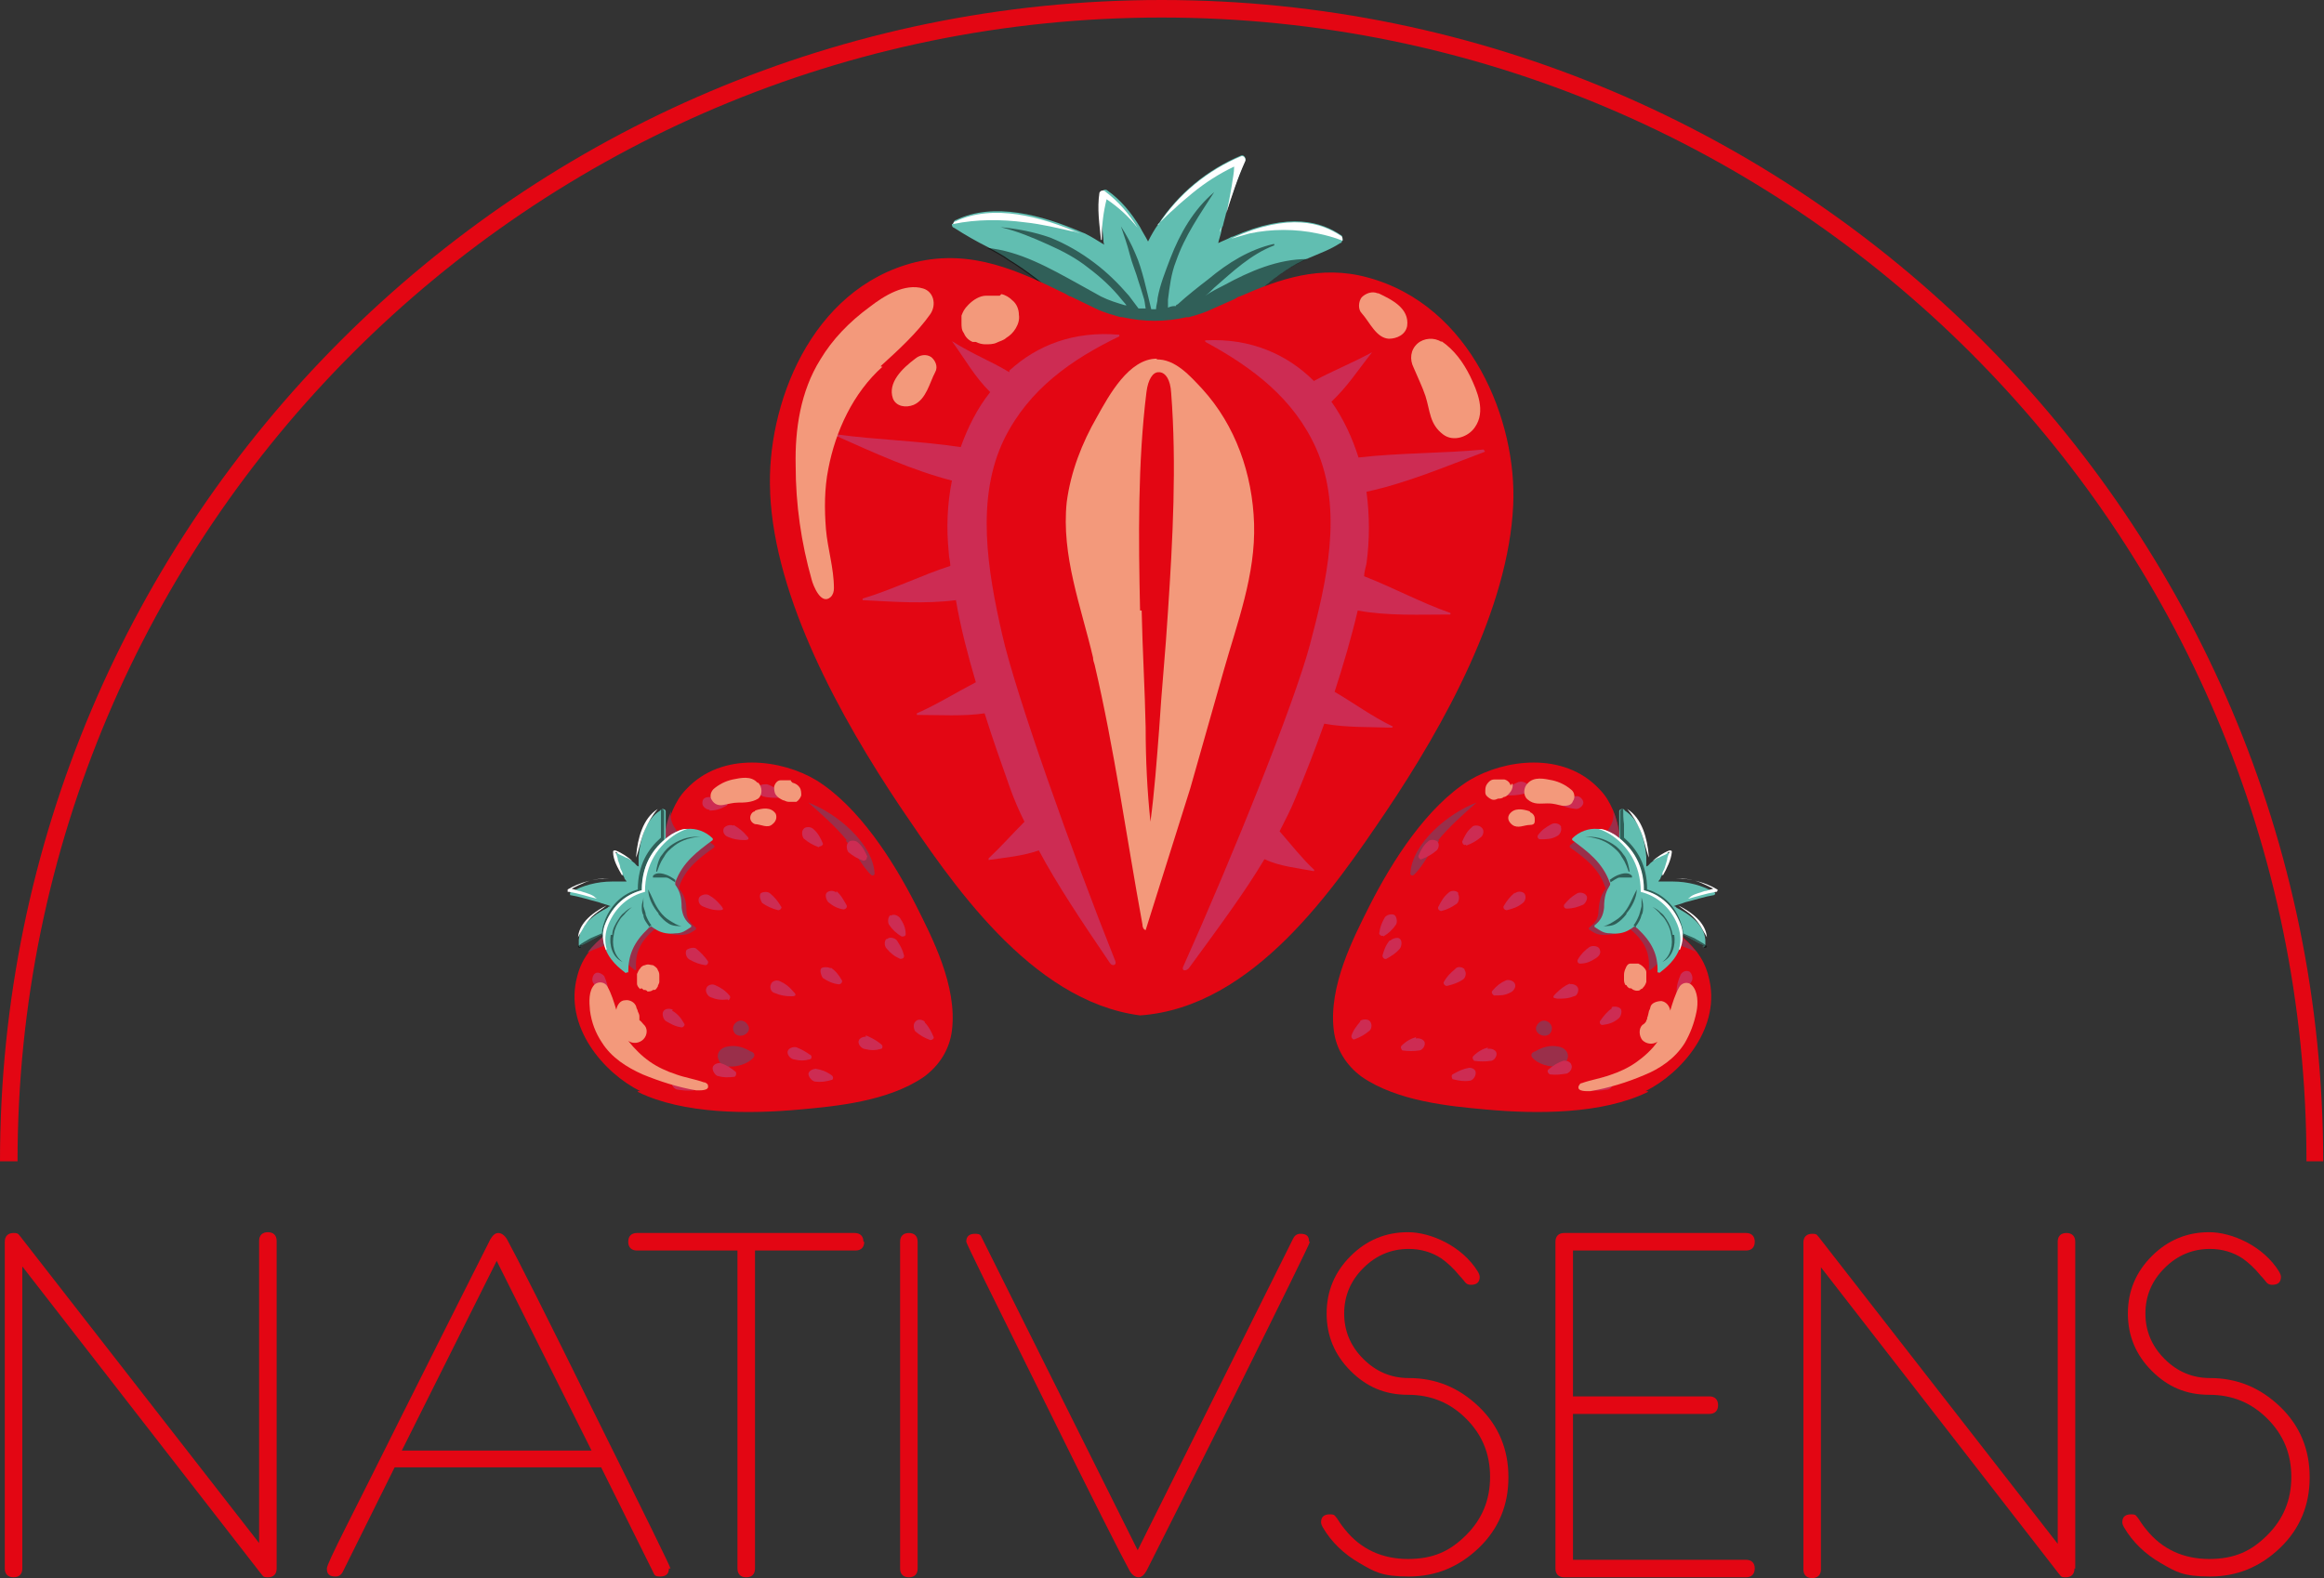 <?xml version="1.0" encoding="UTF-8"?>
<svg xmlns="http://www.w3.org/2000/svg" version="1.1" viewBox="0 0 291.5 198">
  <rect x="0" y="0" width="291.5" height="198" fill="#333333" stroke="none"/>
  <!-- Generator: Adobe Illustrator 29.4.0, SVG Export Plug-In . SVG Version: 2.1.0 Build 152)  -->
  <defs>
    <style>
      .st0 {
        fill: #f3997b;
      }

      .st1 {
        fill: #010101;
        opacity: .5;
      }

      .st1, .st2, .st3, .st4 {
        isolation: isolate;
      }

      .st1, .st3, .st4 {
        mix-blend-mode: soft-light;
      }

      .st3 {
        fill: #9a2f4a;
      }

      .st5 {
        fill: #e30613;
      }

      .st6 {
        fill: #61beb1;
      }

      .st7 {
        fill: #cd2c53;
      }

      .st4 {
        fill: #fff;
      }
    </style>
  </defs>
  <g class="st2">
    <g id="Calque_1">
      <g>
        <path class="st6" d="M119.4,28.1c0,.2,0,.4.3.5,1.4.9,2.8,1.7,4.2,2.4.9.5,1.9,1,2.7,1.6,2.3,1.4,4.4,3.1,6.4,4.8,3.2,2.7,5.8,6.7,10.2,7.3,2.9.4,6.2,0,8.5-1.9,1.3-1,2.3-2.3,3.4-3.5,1.8-2,3.9-3.9,6.2-5.4.9-.6,1.8-1.1,2.8-1.5,1.4-.6,2.8-1.1,4-1.9.2,0,.2-.2.3-.4,0-.2,0-.5-.2-.6-2.4-1.6-6.3-3-13.6.2h-.1c-.5.3-1.1.5-1.7.8.1-.5.3-1,.4-1.5,0-.3.1-.5.2-.7h0c.1-.5.3-1.1.4-1.6h0c.7-2.2,1.4-4.4,2.4-6.6.1-.3-.2-.7-.5-.6-4.3,1.8-7.9,4.8-10.4,8.6-.5.7-.9,1.4-1.3,2.2-.3-.6-.7-1.2-1-1.8h0c-1.1-1.8-2.4-3.4-4.1-4.6-.2-.2-.6-.1-.7.2-.3,2,0,3.9.2,5.9,0,.2,0,.4.1.7-.8-.5-1.6-1-2.4-1.4l-.5-.2c-4.9-2.1-10.9-3.8-15.7-1.5-.2,0-.3.3-.3.5h-.2,0Z"/>
        <path class="st4" d="M154.5,29.9h.1c.7-.2,1.4-.4,2.1-.6,2.8-.6,5.8-.6,8.6,0,1,.2,2.1.5,3.1.9,0-.2,0-.5-.2-.6-2.4-1.6-6.4-3-13.7.3h0Z"/>
        <path class="st4" d="M153.2,28.5c0,.3-.2.5-.2.7,0-.3.1-.5.2-.7Z"/>
        <path class="st4" d="M145.2,28.2s.1-.1.2-.2c.6-.6,1.3-1.3,1.9-1.8.7-.7,1.5-1.3,2.3-2,1.6-1.3,3.3-2.4,5.2-3.3,0,.8-.2,1.6-.3,2.4-.2,1.2-.4,2.3-.7,3.5.7-2.2,1.4-4.4,2.4-6.6.1-.3-.2-.7-.5-.6-4.3,1.8-7.9,4.8-10.4,8.6h0Z"/>
        <path class="st4" d="M138.2,30.1v-.2c0-1.7.2-3.3.6-4.9,1.5,1,2.8,2.2,3.9,3.6-1.1-1.8-2.4-3.3-4.1-4.6-.2-.2-.6-.1-.7.2-.3,2,0,3.9.2,5.9h.1Z"/>
        <path class="st4" d="M119.4,28.1h.2c2.9-.6,6-.6,9-.2,1,.1,2.1.3,3.1.5.9.2,1.8.4,2.7.6.4,0,.7.2,1.1.3-4.9-2.1-10.9-3.8-15.7-1.5-.2,0-.3.3-.3.5v-.2h-.1Z"/>
        <path class="st1" d="M123.8,31.1c.9.5,1.9,1,2.7,1.6,2.3,1.4,4.4,3.1,6.4,4.8,3.2,2.7,5.8,6.7,10.2,7.3,2.9.4,6.2,0,8.5-1.9,1.3-1,2.3-2.3,3.4-3.5,1.8-2,3.9-3.9,6.2-5.4.9-.6,1.8-1.1,2.8-1.5-3.7,0-7.2,1.5-10.5,3.3h0c-.8.4-1.6.8-2.3,1.3.4-.3.7-.6,1.1-1,2.3-2,4.6-4.2,7.5-5.3.1,0,0-.2,0-.2-3.1.7-5.8,2.4-8.2,4.4-1.3,1-2.7,2.1-3.9,3.2,0,0-.2,0-.2.2-.3,0-.6,0-1,.2v-1c.2-1.6.4-3.3,1-4.8,1.1-3.2,3-5.9,4.8-8.7h0c-2.6,2.2-4.3,5.2-5.5,8.3-.6,1.6-1.3,3.3-1.6,5,0,.5-.2.9-.2,1.4h-.6c-.3-1.3-.6-2.5-.9-3.7-.3-1.1-.6-2.2-1.1-3.3-.5-1.2-1.1-2.3-1.8-3.4h0c.4,1.2.8,2.3,1.1,3.5.3,1.2.8,2.3,1.1,3.4.2.6.4,1.2.6,1.9.2.5.2,1,.3,1.5h-.9c-.4-.5-.8-1.1-1.2-1.6-1.3-1.5-2.7-2.9-4.3-4.1-1.7-1.3-3.6-2.4-5.6-3.2-2-.7-4.1-1.1-6.2-1.3h0c2.1.5,4,1.3,6,2.2,1.8.8,3.5,1.7,5,2.9,1.6,1.2,3,2.5,4.2,4,.2.2.4.5.6.7h-.2c-1-.3-2-.6-3-1.1-.9-.5-1.8-1-2.7-1.5h0c-3.8-2.1-7.5-4.2-11.6-4.6h0Z"/>
        <path class="st5" d="M96.6,61.9c.6,13.2,8.8,28.1,16.3,39.3,6.3,9.3,16.3,24.4,30.1,26.2,14.3-1,24.5-16.2,30.8-25.5,7.4-11,15.4-25.5,16-38.5.5-10.5-5.2-25.1-18.3-28.6-5.9-1.6-11,.2-16,2.4-.2,0-.4.2-.6.3h0c-.9.4-1.8.8-2.7,1.2-1,.5-2,.8-3.1,1.1h-.3c-2.6.6-5.3.6-8,0h0c-.5,0-1.1-.3-1.6-.4-.6-.2-1.2-.4-1.8-.7-1-.5-2.1-1-3.1-1.5h0c-.2,0-.4-.2-.6-.3-5.9-2.9-11.8-5.7-18.9-4-13.2,3.3-18.7,18.1-18.2,28.8v.2h0Z"/>
        <path class="st7" d="M126.6,46.7c-2.5-1.5-4.3-2.1-7.2-3.9,0,0-.2,0,0,0,1.8,2.5,2.8,4.4,4.8,6.4-1.6,2-2.8,4.4-3.7,6.9-5.2-.8-10.5-.9-15.6-1.6v.2c4.7,2.1,9.5,4.3,14.5,5.6-.6,3-.7,6-.4,9,0,.6.2,1.1.2,1.7-3.7,1.2-7.3,3-11,4.1v.2c3.9.2,7.8.5,11.7,0,.6,3.5,1.5,6.9,2.5,10.3-2.5,1.3-4.9,2.8-7.4,3.9v.2c2.9,0,5.8.2,8.5-.2,1,3.2,2.1,6.3,3.2,9.4.5,1.4,1.1,2.8,1.8,4.2-1.5,1.5-3,3.2-4.5,4.6v.2c2.1-.3,4.3-.5,6.3-1.2,2.3,4.3,5.3,8.8,8.9,14.1.3.5.9.3.7-.2-5.5-13.8-12.5-33.5-14.2-41-1.8-7.9-3.4-17.1.3-24.6,3.1-6.2,8.4-9.9,14.4-12.8v-.2c-5.7-.5-10.3,1.3-13.8,4.5h0v.2Z"/>
        <path class="st7" d="M186.1,56.4c-5.2.5-10.5.4-15.7,1-.8-2.5-1.9-4.9-3.4-7,2.1-2,3.2-3.8,5.1-6.2,0,0,0-.2,0,0-3,1.6-4.7,2.2-7.3,3.6-3.3-3.3-7.9-5.4-13.6-5.1,0,0-.1,0,0,.2,5.9,3.2,11.1,7.1,13.9,13.4,3.4,7.7,1.3,16.7-.8,24.6-2,7.5-9.8,26.8-15.9,40.4-.2.5.3.6.7.2,3.8-5.2,7-9.5,9.5-13.7,1.9.9,4.1,1.1,6.2,1.5,0,0,.1-.2,0-.2-1.5-1.4-2.9-3.2-4.3-4.8.7-1.4,1.4-2.7,2-4.2,1.3-3.1,2.5-6.2,3.6-9.3,2.7.5,5.7.4,8.5.5,0,0,.2-.2,0-.2-2.5-1.2-4.8-2.9-7.2-4.3,1.1-3.4,2.1-6.8,2.9-10.2,3.8.7,7.8.5,11.6.5,0,0,.1-.2,0-.2-3.7-1.3-7.2-3.2-10.8-4.6,0-.5.2-1.1.3-1.6.4-2.9.4-6,0-9,5.1-1.1,10-3.2,14.8-5,.1,0,0-.2,0-.2h-.1Z"/>
        <path class="st5" d="M206.7,137c-5.7,2.8-13.9,2.8-20.4,2.2-4.4-.4-11-1-15.5-4.1-1.9-1.4-3.2-3.4-3.5-5.8-.7-5.6,2.5-11.7,4.5-15.7,2.9-5.7,7.2-12.4,12.5-15.7,4.3-2.6,11.8-3.7,16.3,1.1.8.8,1.3,1.7,1.7,2.6.7,1.6.9,3.3,1,5h0v1.4c.2,2.5,1.4,4.8,3.4,6.3.4.3.9.7,1.3,1h0c1.7,1.2,3.5,2.4,4.8,4.1.7.9,1.2,1.9,1.5,3.1,1.7,6.3-3.3,12.1-7.9,14.4h.3,0Z"/>
        <path class="st3" d="M180.4,105.4c1.4-1.7,3.1-3.2,4.8-4.7h0c-3.5,1.3-8.1,5.1-8.3,8.9,0,.2.2.3.4.2,1.3-1.2,2-3,3.2-4.3h0Z"/>
        <path class="st3" d="M195.3,133.8c-1,.1-2.4-.3-3.1-1.1-.3-.4,0-.7.4-.8.8-.5,1.8-.8,2.8-.6.9.1,1.6.9,1.1,1.8-.2.5-.7.7-1.2.8h0Z"/>
        <path class="st3" d="M192.8,128.6c.8-1.3,2.5,0,1.6,1.1-.8.7-2.2-.2-1.6-1.1Z"/>
        <path class="st3" d="M212.9,119.5c-1-.5-2.1-.8-3.1-1.3,0,.3-.2.5-.3.7h0c-.8,1.6-2.3,2.6-2.5,2.8h-.2c.2-2.1-.5-3.6-2.3-5.1-.1,0-.2-.2-.3-.3-.2.2-.5.4-.7.5-.7.4-1.5.5-2.3.5s-1.2-.2-1.9-.7v-.2c.8-.6,1.2-1.2,1.2-2.1.1-1.5.4-2.1.9-2.8h0s0-.2-.1-.3c-.8-2.3-2.6-3.6-4.4-4.9v-.2c1-.9,2.1-1.3,3.2-1.2h0c.3,0,.7,0,1,.2.2-.5.5-.8.8-1.3.4-.6.6-1.4.4-2.1.7,1.6.9,3.3,1,5h0v1.4c.2,2.5,1.4,4.8,3.4,6.3.4.3.9.7,1.3,1h0c1.7,1.2,3.5,2.4,4.8,4.1h-.1.2Z"/>
        <path class="st6" d="M213.7,118.6c-1-.4-1.9-1.1-3-1.5-1.2-.4-2.4-.6-3.7-.8h-2.3c-1.3-.3-2.2-1.4-2.7-2.4-.2-.4-.3-.9-.3-1.4,0-.8.3-1.6.5-2.4.2-.5.3-1,.4-1.5.3-1.1.4-2.3.5-3.4v-3.4c0-.2.2-.3.4-.3h0c.1,0,.2,0,.3.2,1.9,1.2,2.5,3.7,2.7,5.8v.4h0v.8c.2,0,.4-.3.5-.4.6-.5,1.3-1,2.1-1.3.2,0,.3,0,.3.2-.1,1-.6,2-1.1,2.9,0,.2-.2.3-.3.5h1.8c1.9,0,3.8.5,5.3,1.4.1,0,0,.3-.1.3-1.2.2-2.4.6-3.6.9-.5.2-1,.3-1.5.5.1,0,.3,0,.4.2h0c2.8,1.4,3.5,2.9,3.6,4q0,.5,0,0v.7h0c0,.2-.2.3-.4.2h.2v-.2Z"/>
        <path class="st1" d="M213.7,118.6c-1-.4-1.9-1.1-3-1.5-1.2-.4-2.4-.6-3.7-.8h-2.2c-1.3-.3-2.2-1.4-2.7-2.4-.2-.4-.3-.9-.3-1.4.2-.7.4-1.2.8-1.6,0-.3-.2-.5-.3-.8.2-.5.3-1,.4-1.5.3-1.1.4-2.3.5-3.4v-3.4c0-.2.2-.3.4-.3,0,.6,0,1.3.1,1.9v1.7c1.6,1.4,2.9,3.4,2.9,6.5,1.8.5,3.3,1.8,4.1,3.8.2.6.4,1.1.4,1.7.5.2.9.4,1.4.6.5.3,1.1.6,1.6,1,0,.2-.2.3-.4.2h0v-.3Z"/>
        <path class="st6" d="M208.1,122h-.2c.1-2.2-.7-3.8-2.5-5.5-.1,0-.2-.2-.4-.3-.2.2-.5.4-.7.5-.7.4-1.5.5-2.3.4-.9,0-1.2-.3-2-.8v-.2c.8-.6,1.1-1.3,1.2-2.2,0-1.5.3-2.2.8-2.9h0s0-.2-.1-.3c-.9-2.5-2.8-3.9-4.7-5.3v-.2c.9-.9,2.1-1.3,3.2-1.2h0c.7,0,1.3.3,2,.7,1.9,1.3,3.7,3.4,3.7,7,2,.5,3.6,1.9,4.5,4,.6,1.3.4,2.5,0,3.5h0c-.7,1.7-2.3,2.7-2.5,2.9h0Z"/>
        <path class="st4" d="M210.6,119.1c.3-1,.2-2.1-.2-3.1-.9-2.2-2.6-3.6-4.6-4.1,0-3.6-1.8-5.9-3.8-7.2-.5-.3-.9-.5-1.5-.7.7,0,1.3.3,2,.7,1.9,1.3,3.7,3.4,3.7,7,2,.5,3.6,1.9,4.5,4,.6,1.3.4,2.5,0,3.5h0Z"/>
        <path class="st1" d="M205.3,116.4c-.1,0-.2-.2-.4-.3.3-.4.5-.8.7-1.3.1-.3.2-.7.3-1.1v-1.1h0c.1.4.2.7.2,1.1s0,.8-.2,1.1c-.1.5-.4,1-.7,1.4v.2h0Z"/>
        <path class="st1" d="M204.7,110.1h-1.5c-.4,0-.8.4-1.2.6h0s0-.2-.1-.3c.4-.3.9-.6,1.3-.7.6-.2,1.2-.2,1.5.2h0v.2Z"/>
        <path class="st1" d="M204,114.6c.7-.8,1.3-2,1.3-3h0c-.5.9-.8,1.9-1.5,2.8-.3.4-.7.8-1.2,1.1-.5.3-.9.6-1.5.7h0c.5,0,1.1,0,1.6-.3s.9-.7,1.3-1.2h0Z"/>
        <path class="st1" d="M209.8,117.3c-.1-.7-.4-1.4-.8-2-.2-.3-.4-.6-.7-.8-.3-.3-.6-.5-1-.7h0c.3.2.6.5.8.7.2.3.5.5.7.8.4.6.7,1.2.8,1.9.3,1.3,0,2.7-1.1,3.5h0c1.3-.6,1.7-2.1,1.5-3.4h-.2Z"/>
        <path class="st1" d="M204.4,109.3c-.2-1.2-.5-1.8-.7-2-.4-.6-.9-1.1-1.4-1.4-1.1-.7-2.2-1-3.5-.9h0c1.1,0,2.4.4,3.3,1.1.5.4,1,.8,1.3,1.4.2.3.5.7.9,1.9h0Z"/>
        <path class="st4" d="M214.1,117.6c-.3-.5-.5-.9-.8-1.4-.4-.6-.8-1.1-1.3-1.5s-1-.7-1.5-1.1c2.8,1.4,3.5,2.9,3.6,4Z"/>
        <path class="st4" d="M215.2,111.9c-1.2.2-2.4.6-3.6.9.2,0,.4-.3.6-.4.5-.3,1.1-.4,1.6-.6.3,0,.7-.2,1.1-.3-.6-.3-1.2-.6-1.7-.8-.7-.3-1.5-.4-2.2-.5h-.9c1.9,0,3.8.5,5.3,1.4.1,0,0,.3-.1.3h-.1Z"/>
        <path class="st4" d="M206.8,107.6h0c-.4-1.2-.6-2.4-1.1-3.5-.4-.9-.9-1.8-1.6-2.6h0c1.9,1.2,2.5,3.7,2.7,5.8v.4h0Z"/>
        <path class="st4" d="M208.5,109.7c0-.3.2-.5.3-.8s.2-.7.3-1c0-.3.2-.7.3-1-.1,0-.2,0-.3.2-.3.2-.7.3-1,.5-.2,0-.5.3-.8.4.6-.5,1.3-1,2.1-1.3.2,0,.3,0,.3.2-.1,1-.6,2-1.1,2.9h-.1Z"/>
        <path class="st7" d="M201.3,135.1c-.7.2-1.3.6-1.9,1.1-.2.2,0,.5.2.6.8.1,1.4,0,2.1-.1.4-.1.8-.7.6-1.1-.1-.4-.7-.6-1.1-.5h0Z"/>
        <path class="st7" d="M208.7,128.2c-.6.5-.9,1.1-1.2,1.8-.1.2.2.5.4.5.8-.2,1.3-.5,1.9-1,.3-.3.4-.9.1-1.2-.3-.3-.9-.3-1.2,0h0Z"/>
        <path class="st7" d="M199.4,118.8c-.6.4-1.1.9-1.5,1.6-.1.2,0,.5.3.5.8,0,1.4-.3,2-.7s.6-.8.4-1.2c-.2-.3-.8-.4-1.2-.2Z"/>
        <path class="st7" d="M196.9,123.4c-.7.3-1.2.7-1.8,1.3s0,.5.2.6c.8,0,1.4,0,2.1-.3.4,0,.7-.7.5-1.1s-.8-.5-1.1-.4h.1Z"/>
        <path class="st7" d="M182.9,112c-.3-.3-.9-.3-1.2,0-.6.5-.9,1-1.3,1.8-.1.2.1.5.4.5.8-.2,1.3-.5,1.9-.9.3-.2.4-.9.2-1.2v-.2h0Z"/>
        <path class="st7" d="M202.2,126.5c-.6.4-1,.9-1.5,1.6-.1.2,0,.5.3.5.8-.1,1.4-.3,2-.8.3-.2.5-.9.3-1.2-.2-.3-.9-.4-1.2-.2h0Z"/>
        <path class="st7" d="M186.7,131.4c-.7.2-1.3.5-1.9,1.1-.2.2,0,.5.1.6.8.1,1.4.1,2.1,0,.4,0,.8-.6.7-1s-.7-.6-1.1-.5v-.2h0Z"/>
        <path class="st7" d="M177.7,130.1c-.7.2-1.3.5-1.9,1.1-.2.2,0,.5.1.6.8.1,1.4.1,2.1,0,.4,0,.8-.6.7-1s-.7-.6-1.1-.5v-.2h0Z"/>
        <path class="st7" d="M184.2,134c-.7.1-1.3.4-2,.8-.2.1-.1.5,0,.6.8.2,1.4.3,2.1.2.4,0,.8-.5.8-1s-.6-.7-1-.6h0Z"/>
        <path class="st7" d="M196.1,133.1c-.7.2-1.3.6-1.9,1.1-.2.2,0,.5.2.6.8.1,1.4,0,2.1-.1.4-.1.8-.7.6-1.1-.1-.4-.7-.6-1.1-.5h0Z"/>
        <path class="st7" d="M188.9,123c-.7.3-1.2.7-1.7,1.3-.2.2,0,.5.2.6.8,0,1.4,0,2.1-.4.4-.2.7-.7.5-1.1s-.8-.5-1.1-.4Z"/>
        <path class="st7" d="M211.9,121.9c-.4-.2-.9,0-1.1.4-.3.7-.5,1.3-.5,2.1s.3.4.5.3c.6-.5,1-.9,1.4-1.6.2-.4,0-1-.3-1.2h0Z"/>
        <path class="st7" d="M197.8,112.1c-.7.4-1.1.8-1.6,1.4-.1.2,0,.5.3.5.8,0,1.4-.2,2.1-.5.3-.2.6-.8.4-1.1-.2-.4-.9-.5-1.2-.3Z"/>
        <path class="st7" d="M195.6,100.9c.7.4,1.3.5,2.1.6.4,0,.9-.4.9-.8s-.5-.9-.9-.8c-.8,0-1.4,0-2.1.5-.2,0-.2.5,0,.6h0Z"/>
        <path class="st7" d="M190,112c-.6.5-1,1-1.4,1.7-.1.2.1.5.4.5.8-.2,1.4-.4,2-.9.3-.2.5-.8.2-1.2-.3-.3-.9-.3-1.2,0h0Z"/>
        <path class="st7" d="M195.8,103.7c-.2-.4-.8-.5-1.2-.3-.7.4-1.2.7-1.7,1.4-.1.2,0,.5.3.5.8,0,1.4,0,2.1-.4.4-.2.6-.7.5-1.1h0Z"/>
        <path class="st7" d="M173.5,117.5c.7-.4,1.2-.9,1.6-1.5.2-.3.1-1-.2-1.2-.4-.2-1,0-1.2.3-.4.7-.6,1.2-.7,2,0,.2.3.4.5.3h0Z"/>
        <path class="st7" d="M170.6,128.2c-.5.6-.9,1.1-1.1,1.8,0,.2.2.5.4.4.8-.3,1.3-.6,1.9-1.1.3-.3.3-.9,0-1.2s-1-.2-1.2,0h0Z"/>
        <path class="st7" d="M174.3,118c-.5.6-.7,1.2-.9,1.9,0,.2.2.5.5.4.7-.4,1.2-.7,1.7-1.3.2-.3.3-.9,0-1.2-.3-.3-1,0-1.2.2h-.1Z"/>
        <path class="st7" d="M180.3,105.6c-.3-.3-1-.3-1.2,0-.6.5-.9,1.1-1.2,1.8,0,.2.2.5.4.4.8-.3,1.3-.6,1.9-1.1.3-.3.4-.9,0-1.2h.1Z"/>
        <path class="st7" d="M183.9,106.1c.8-.3,1.3-.6,1.9-1.1.3-.3.4-.9,0-1.2-.3-.3-1-.3-1.2,0-.6.5-.9,1.1-1.2,1.8,0,.2.2.5.4.4h.1Z"/>
        <path class="st7" d="M183.7,121.6c-.3-.3-.9-.4-1.2,0-.6.5-1,.9-1.4,1.6-.1.2.1.5.4.5.8-.2,1.4-.4,2-.8.3-.2.5-.8.2-1.2h0Z"/>
        <path class="st7" d="M190.5,98.1c-.7.3-1.3.6-1.8,1.1s0,.5.2.6c.8,0,1.4,0,2.2-.2.4,0,.7-.6.6-1-.1-.4-.8-.6-1.1-.5h0Z"/>
        <path class="st5" d="M80,137c5.7,2.8,13.9,2.8,20.4,2.2,4.4-.4,11-1,15.5-4.1,1.9-1.4,3.2-3.4,3.5-5.8.7-5.6-2.5-11.7-4.5-15.7-2.9-5.7-7.2-12.4-12.5-15.7-4.3-2.6-11.8-3.7-16.3,1.1-.8.8-1.3,1.7-1.7,2.6-.7,1.6-.9,3.3-1,5h0v1.4c-.2,2.5-1.4,4.8-3.4,6.3-.4.3-.9.7-1.3,1h0c-1.7,1.2-3.5,2.4-4.8,4.1-.7.9-1.2,1.9-1.5,3.1-1.7,6.3,3.3,12.1,7.9,14.4h-.3Z"/>
        <path class="st3" d="M106.2,105.4c-1.4-1.7-3.1-3.2-4.8-4.7h0c3.5,1.3,8.1,5.1,8.3,8.9,0,.2-.2.3-.4.2-1.3-1.2-2-3-3.2-4.3h0Z"/>
        <path class="st3" d="M91.4,133.8c1,.1,2.4-.3,3.1-1.1.3-.4,0-.7-.4-.8-.8-.5-1.8-.8-2.8-.6-.9.1-1.6.9-1.1,1.8.2.5.7.7,1.2.8h0Z"/>
        <path class="st3" d="M93.8,128.6c-.8-1.3-2.5,0-1.6,1.1.8.7,2.2-.2,1.6-1.1Z"/>
        <path class="st3" d="M73.7,119.5c1-.5,2.1-.8,3.1-1.3,0,.3.2.5.3.7h0c.8,1.6,2.3,2.6,2.5,2.8h.2c-.2-2.1.5-3.6,2.3-5.1l.3-.3c.2.2.5.4.7.5.7.4,1.5.5,2.3.5s1.2-.2,1.9-.7v-.2c-.8-.6-1.2-1.2-1.2-2.1,0-1.5-.4-2.1-.9-2.8h0v-.3c.8-2.3,2.6-3.6,4.4-4.9v-.2c-1-.9-2.1-1.3-3.2-1.2h0c-.3,0-.7,0-1,.2-.2-.5-.5-.8-.8-1.3-.4-.6-.6-1.4-.4-2.1-.7,1.6-.9,3.3-1,5h0v1.4c-.2,2.5-1.4,4.8-3.4,6.3-.4.3-.9.7-1.3,1h0c-1.7,1.2-3.5,2.4-4.8,4.1h-.2.2Z"/>
        <path class="st6" d="M72.9,118.6c1-.4,1.9-1.1,3-1.5,1.2-.4,2.4-.6,3.7-.8h2.3c1.3-.3,2.2-1.4,2.7-2.4.2-.4.3-.9.3-1.4,0-.8-.3-1.6-.5-2.4-.2-.5-.3-1-.4-1.5-.3-1.1-.4-2.3-.5-3.4v-3.4c0-.2-.2-.3-.4-.3h0s-.2,0-.3.2c-1.9,1.2-2.5,3.7-2.7,5.8v.4h0v.8c-.2,0-.4-.3-.5-.4-.6-.5-1.3-1-2.1-1.3-.2,0-.3,0-.3.2,0,1,.6,2,1.1,2.9,0,.2.2.3.3.5h-1.8c-1.9,0-3.8.5-5.3,1.4v.3c1.2.2,2.4.6,3.6.9.5.2,1,.3,1.5.5,0,0-.3,0-.4.2s0,0,0,0c-2.8,1.4-3.5,2.9-3.6,4q0,.5,0,0v.7h0c0,.2.2.3.4.2h-.2v-.2Z"/>
        <path class="st1" d="M72.9,118.6c1-.4,1.9-1.1,3-1.5,1.2-.4,2.4-.6,3.7-.8h2.1c1.3-.3,2.2-1.4,2.7-2.4.2-.4.3-.9.3-1.4-.2-.7-.4-1.2-.8-1.6,0-.3.2-.5.3-.8-.2-.5-.3-1-.4-1.5-.3-1.1-.4-2.3-.5-3.4v-3.4c0-.2-.2-.3-.4-.3v3.6c-1.6,1.4-2.9,3.4-2.9,6.5-1.8.5-3.3,1.8-4.1,3.8-.2.6-.4,1.1-.4,1.7-.5.2-.9.4-1.4.6-.5.3-1.1.6-1.6,1,0,.2.2.3.4.2h0v-.3Z"/>
        <path class="st6" d="M78.6,122h.2c0-2.2.7-3.8,2.5-5.5,0,0,.2-.2.4-.3.2.2.5.4.7.5.7.4,1.5.5,2.3.4.9,0,1.2-.3,2-.8v-.2c-.8-.6-1.1-1.3-1.2-2.2,0-1.5-.3-2.2-.8-2.9h0v-.3c.9-2.5,2.8-3.9,4.7-5.3v-.2c-.9-.9-2.1-1.3-3.2-1.2h0c-.7,0-1.3.3-2,.7-1.9,1.3-3.7,3.4-3.7,7-2,.5-3.6,1.9-4.5,4-.6,1.3-.4,2.5,0,3.5h0c.7,1.7,2.3,2.7,2.5,2.9h0Z"/>
        <path class="st4" d="M76.1,119.1c-.3-1-.2-2.1.2-3.1.9-2.2,2.6-3.6,4.6-4.1,0-3.6,1.8-5.9,3.8-7.2.5-.3.9-.5,1.5-.7-.7,0-1.3.3-2,.7-1.9,1.3-3.7,3.4-3.7,7-2,.5-3.6,1.9-4.5,4-.6,1.3-.4,2.5,0,3.5h0Z"/>
        <path class="st1" d="M81.3,116.4s.2-.2.4-.3c-.3-.4-.5-.8-.7-1.3,0-.3-.2-.7-.3-1.1v-1.1h0c0,.4-.2.7-.2,1.1s0,.8.2,1.1c0,.5.4,1,.7,1.4v.2h0Z"/>
        <path class="st1" d="M82,110.1h1.5c.4,0,.8.4,1.2.6h0v-.3c-.4-.3-.9-.6-1.3-.7-.6-.2-1.2-.2-1.5.2h0v.2Z"/>
        <path class="st1" d="M82.6,114.6c-.7-.8-1.3-2-1.3-3h0c.5.9.8,1.9,1.5,2.8.3.4.7.8,1.2,1.1.5.3.9.6,1.5.7h0c-.5,0-1.1,0-1.6-.3s-.9-.7-1.3-1.2h0Z"/>
        <path class="st1" d="M76.8,117.3c0-.7.4-1.4.8-2,.2-.3.4-.6.7-.8.3-.3.6-.5,1-.7h0c-.3.2-.6.5-.8.7-.2.3-.5.5-.7.8-.4.6-.7,1.2-.8,1.9-.3,1.3,0,2.7,1.1,3.5h0c-1.3-.6-1.7-2.1-1.5-3.4h.2Z"/>
        <path class="st1" d="M82.3,109.3c.2-1.2.5-1.8.7-2,.4-.6.9-1.1,1.4-1.4,1.1-.7,2.2-1,3.5-.9h0c-1.1,0-2.4.4-3.3,1.1-.5.4-1,.8-1.3,1.4-.2.3-.5.7-.9,1.9h0Z"/>
        <path class="st4" d="M72.5,117.6c.3-.5.5-.9.8-1.4.4-.6.8-1.1,1.3-1.5s1-.7,1.5-1.1c-2.8,1.4-3.5,2.9-3.6,4Z"/>
        <path class="st4" d="M71.4,111.9c1.2.2,2.4.6,3.6.9-.2,0-.4-.3-.6-.4-.5-.3-1.1-.4-1.6-.6-.3,0-.7-.2-1.1-.3.6-.3,1.2-.6,1.7-.8.7-.3,1.5-.4,2.2-.5h.9c-1.9,0-3.8.5-5.3,1.4v.3h.2Z"/>
        <path class="st4" d="M79.8,107.6h0c.4-1.2.6-2.4,1.1-3.5.4-.9.9-1.8,1.6-2.6h0c-1.9,1.2-2.5,3.7-2.7,5.8v.4h0Z"/>
        <path class="st4" d="M78.1,109.7c0-.3-.2-.5-.3-.8,0-.3-.2-.7-.3-1,0-.3-.2-.7-.3-1,0,0,.2,0,.3.2.3.2.7.3,1,.5.2,0,.5.3.8.4-.6-.5-1.3-1-2.1-1.3-.2,0-.3,0-.3.2,0,1,.6,2,1.1,2.9h.1Z"/>
        <path class="st7" d="M85.3,135.1c.7.2,1.3.6,1.9,1.1.2.2,0,.5-.2.6-.8.1-1.4,0-2.1-.1-.4-.1-.8-.7-.6-1.1,0-.4.7-.6,1.1-.5h-.1Z"/>
        <path class="st7" d="M77.9,128.2c.6.5.9,1.1,1.2,1.8,0,.2-.2.5-.4.5-.8-.2-1.3-.5-1.9-1-.3-.3-.4-.9,0-1.2s.9-.3,1.2,0h0Z"/>
        <path class="st7" d="M88.8,120.6c-.5-.7-.9-1.1-1.5-1.6-.3-.2-1,0-1.2.2-.2.4,0,1,.4,1.2.7.4,1.3.6,2,.7.2,0,.4-.3.3-.5Z"/>
        <path class="st7" d="M91.3,125.5c.2,0,.4-.4.2-.6-.5-.6-1.1-1-1.8-1.3-.4-.2-1,0-1.1.4-.2.4.2,1,.5,1.1.7.3,1.3.4,2.1.3h.1Z"/>
        <path class="st7" d="M104.9,112c-.3-.3-.9-.3-1.2,0-.3.3,0,1,.2,1.2.6.5,1.2.8,1.9.9.2,0,.5-.2.4-.5-.4-.7-.7-1.3-1.3-1.8v.2Z"/>
        <path class="st7" d="M84.4,126.7c-.3-.2-1-.2-1.2.2-.2.3,0,1,.3,1.2.7.4,1.2.7,2,.8.2,0,.5-.3.3-.5-.4-.7-.8-1.2-1.5-1.6h0Z"/>
        <path class="st7" d="M101.8,132.5c-.6-.5-1.2-.8-1.9-1.1-.4-.1-1,.1-1.1.5s.3.9.7,1c.8.2,1.4.2,2.1,0,.2,0,.3-.4,0-.6v.2h.2Z"/>
        <path class="st7" d="M108.8,130.1c-.4-.1-1,.1-1.1.5s.3.9.7,1c.8.2,1.4.2,2.1,0,.2,0,.3-.4,0-.6-.6-.5-1.2-.8-1.9-1.1v.2h.2Z"/>
        <path class="st7" d="M102.4,134.1c-.4,0-.9.2-1,.6,0,.4.4.9.8,1,.8.1,1.4,0,2.1-.2.2,0,.3-.4,0-.6-.7-.5-1.3-.7-2-.8h0Z"/>
        <path class="st7" d="M90.5,133.4c-.4-.1-1,.1-1.1.5s.3,1,.6,1.1c.7.2,1.4.2,2.1.1.2,0,.3-.4.2-.6-.6-.5-1.2-.9-1.9-1.1h.1Z"/>
        <path class="st7" d="M99.5,124.4c-.5-.6-1-1-1.7-1.3-.4-.2-1,0-1.1.4-.2.4,0,1,.5,1.1.7.3,1.3.4,2.1.4s.4-.4.2-.6Z"/>
        <path class="st7" d="M74.7,122.1c-.4.2-.5.9-.3,1.2.4.7.8,1.1,1.4,1.6.2,0,.5,0,.5-.3,0-.8-.2-1.4-.5-2.1-.2-.3-.8-.6-1.1-.4Z"/>
        <path class="st7" d="M88.1,113.7c.7.3,1.3.5,2.1.5s.4-.3.3-.5c-.5-.6-.9-1-1.6-1.4-.4-.2-1,0-1.2.3-.2.4,0,.9.4,1.1Z"/>
        <path class="st7" d="M89,101.7c.8,0,1.4-.2,2.1-.6.2,0,.2-.5,0-.6-.7-.3-1.3-.5-2.1-.5s-.9.4-.9.8.5.8.9.8h0Z"/>
        <path class="st7" d="M98,113.8c-.4-.7-.8-1.2-1.4-1.7-.3-.3-1-.2-1.2,0-.2.3,0,.9.2,1.2.6.4,1.2.7,2,.9.3,0,.5-.3.4-.5h0Z"/>
        <path class="st7" d="M92,103.6c-.4-.2-1,0-1.2.3-.2.4,0,.9.5,1.1.7.3,1.3.4,2.1.4s.4-.4.3-.5c-.5-.6-1-1-1.7-1.4h0Z"/>
        <path class="st7" d="M111.7,114.8c-.3.2-.4.8-.2,1.2.4.6.9,1.1,1.6,1.5.2,0,.5,0,.5-.3,0-.8-.3-1.4-.7-2-.2-.3-.8-.6-1.2-.3h0Z"/>
        <path class="st7" d="M116,128.2c-.3-.3-.9-.4-1.2,0-.3.3-.2.9,0,1.2.6.5,1.1.8,1.9,1.1.2,0,.5-.2.4-.4-.3-.7-.6-1.3-1.1-1.8h0Z"/>
        <path class="st7" d="M111.2,117.8c-.3.2-.3.9,0,1.2.5.6,1,1,1.7,1.3.2,0,.5,0,.5-.4-.2-.8-.5-1.3-.9-1.9-.2-.3-.9-.5-1.2-.2h0Z"/>
        <path class="st7" d="M108.8,107.5c-.3-.7-.6-1.3-1.2-1.8-.3-.3-1-.3-1.2,0-.3.3-.2.9,0,1.2.6.5,1.1.8,1.9,1.1.2,0,.5-.2.4-.4h0Z"/>
        <path class="st7" d="M102.8,106.2c.2,0,.5-.2.4-.4-.3-.7-.6-1.3-1.2-1.8-.3-.3-1-.3-1.2,0-.3.3-.2.9,0,1.2.6.5,1.1.8,1.9,1.1h0Z"/>
        <path class="st7" d="M104.2,121.5c-.3-.2-1-.2-1.2,0-.2.3,0,.9.2,1.2.6.4,1.2.7,2,.8.3,0,.5-.3.4-.5-.4-.7-.8-1.2-1.4-1.6h0Z"/>
        <path class="st7" d="M95.6,99.9c.7.2,1.4.2,2.2.2s.4-.4.2-.6c-.6-.5-1.1-.9-1.8-1.1-.4,0-1,0-1.1.5s.2.9.6,1h0Z"/>
        <path class="st0" d="M204,123.6c.1.2.2.3.4.4h.2c.2.2.5.3.7.3s.4,0,.5-.2h0s.2,0,.3-.2c.2-.2.3-.4.4-.7v-1.2h0c0-.3-.2-.5-.4-.7s-.4-.3-.6-.4h-1c-.3,0-.5.3-.6.6-.1.2-.2.5-.2.8v.7c0,.2.1.5.2.6h.1Z"/>
        <path class="st0" d="M145.1,45c-3.5,0-6,4.6-7.5,7.3-1.9,3.3-3.3,6.9-3.8,10.7-.7,6.7,1.8,13.1,3.3,19.5,0,.3.1.6.2.9,2.5,10.7,4,21.7,6,32.6,0,.3.1.6.4.7,0,0,5.2-16.5,5.6-17.8,1.4-4.9,2.8-9.9,4.2-14.8,1.7-6,4-12,3.8-18.4-.2-6.2-2.3-12.3-6.5-16.9-1.5-1.6-3.4-3.8-5.8-3.7h.1Z"/>
        <path class="st0" d="M110.5,45.9c2.2-2,4.5-4.1,6.2-6.5.8-1.2.4-2.8-.9-3.2-2.3-.7-4.9.9-6.7,2.3-2.6,1.9-4.7,4.1-6.2,6.6-2.5,4-3.2,8.8-3.1,13.3,0,4.9.7,9.7,2,14.3.2.8,1.2,3.3,2.4,2.2.3-.3.4-.7.4-1.1,0-2.5-.8-5-1-7.4-.2-2.5-.2-5.1.3-7.6.9-4.7,3.1-9.5,6.8-12.8h-.2Z"/>
        <path class="st0" d="M180.8,42.9c-.9-.6-2.2-.5-3,.2-.9.8-1,2-.5,3,.5,1.2,1.1,2.4,1.5,3.6.6,1.9.5,3.5,2.2,4.8,1.3,1,3.2.3,4-.9,1.4-2,.3-4.5-.6-6.4-.9-1.8-2-3.3-3.6-4.4h0Z"/>
        <path class="st0" d="M172.8,36.8c-.7-.3-1.5,0-2,.5-.4.5-.5,1.5,0,2,1,1.1,1.8,3.1,3.4,3.2,1,0,2.1-.5,2.3-1.6.3-2.2-1.9-3.3-3.6-4.1h0Z"/>
        <path class="st0" d="M116.8,44.8c-.6-.4-1.4-.3-2,.2-1.6,1.2-3.5,3-2.8,5,.4,1,1.6,1.2,2.6.8,1.6-.7,2-2.8,2.7-4.1.4-.7,0-1.5-.5-1.9Z"/>
        <path class="st0" d="M125.4,37.1h-1.7c-.8,0-1.6.5-2.2,1.1s-.7.9-.9,1.4v.9h0c0,.5,0,.9.3,1.3.2.5.6.9,1.1,1.1h.4c.4.2.8.3,1.2.3s1,0,1.4-.2.9-.3,1.2-.6c.5-.3.9-.7,1.2-1.2.3-.5.5-1.1.4-1.7,0-.7-.3-1.4-.8-1.8-.4-.4-.9-.7-1.4-.8h0l-.2.2Z"/>
        <path class="st0" d="M212.2,123.6c-.5-.5-1.3-.3-1.6.3-.5.9-.8,1.9-1.1,2.9h0c-.1-.6-.5-1.1-1.1-1.2-.5,0-1.3.2-1.4.8,0,.2-.2.4-.2.6-.1.4-.1.5-.2.7v.2s-.1,0-.1.2c-.1.2-.3.4-.5.5-.5.5-.4,1.4,0,1.9.5.5,1.3.6,1.9.2h0c-.7,1-1.7,1.9-2.7,2.6-1,.7-2.1,1.2-3.3,1.6-1.1.4-2.4.6-3.5,1-.2,0-.3.2-.4.4-.2.7,1.1.6,1.5.6,2.3-.4,4.6-1.1,6.7-2,2-.8,3.9-2.1,5.1-4,.7-1.2,1.2-2.5,1.5-4,.2-1,.2-2.5-.6-3.3h0Z"/>
        <path class="st0" d="M194.7,97.9c-1-.2-2.3-.5-3.1.4-.5.5-.6,1.5,0,2,.8.7,1.6.5,2.5.5s1.3.2,1.9.3c.5,0,1.1,0,1.3-.6.3-.4.2-1.1-.2-1.4-.7-.6-1.5-1-2.4-1.2Z"/>
        <path class="st0" d="M191.9,101.8c-.9-.3-2-.5-2.6.4-.3.5,0,1,.4,1.3.7.5,1.5,0,2.2,0s.6-.4.6-.8-.3-.7-.6-.8h0Z"/>
        <path class="st0" d="M189.5,98.6c-.1-.4-.4-.7-.8-.8h-1.3c-.4,0-.7.3-.9.6-.2.3-.2.6-.2,1s.3.6.6.8c.3.2.6.2,1,0,.2,0,.5,0,.7-.2.3,0,.6-.3.9-.7.2-.3.3-.7.2-1l-.2.2h0Z"/>
        <path class="st0" d="M88.3,135.8c-1.1-.4-2.4-.6-3.5-1-1.2-.4-2.3-.9-3.3-1.6-1-.7-1.9-1.6-2.7-2.6h0c.6.4,1.4.3,1.9-.2s.6-1.4,0-1.9c-.2-.2-.3-.4-.5-.5v-.4c0-.2,0-.3-.2-.7,0-.2-.2-.4-.2-.6-.2-.6-.9-.9-1.4-.8-.6,0-1,.6-1.1,1.2h0c-.3-1-.6-2-1.1-2.9-.3-.6-1.1-.7-1.6-.3-.8.8-.7,2.2-.6,3.3.2,1.5.7,2.8,1.5,4,1.2,1.9,3.1,3.1,5.1,4,2.2.9,4.4,1.6,6.7,2,.4,0,1.7.1,1.5-.6,0-.2-.2-.3-.4-.4h-.1Z"/>
        <path class="st0" d="M95,98.2c-.8-.9-2.1-.6-3.1-.4-.9.2-1.7.6-2.4,1.2-.4.4-.5,1-.2,1.4.3.5.8.7,1.4.6s1.2-.3,1.9-.3,1.7,0,2.5-.5c.6-.5.5-1.5,0-2,0,0,0,0-.1,0Z"/>
        <path class="st0" d="M94.7,101.8c-.3,0-.6.4-.6.8s.3.7.6.8c.7,0,1.6.6,2.2,0,.4-.3.6-.8.4-1.3-.6-.9-1.7-.7-2.6-.4h0Z"/>
        <path class="st0" d="M99.2,97.9h-1.3c-.4,0-.7.4-.8.8,0,.3,0,.7.2,1s.5.5.9.7c.2,0,.4.2.7.2h1c.3-.2.5-.5.6-.8,0-.3,0-.7-.2-1s-.5-.5-.9-.6l-.2-.2h0Z"/>
        <path class="st0" d="M80.4,124s.2,0,.3.2h0c.2,0,.4,0,.5.2.2,0,.5,0,.7-.2h.2c.2,0,.3-.3.4-.4,0-.2.2-.4.2-.6v-.7c0-.3,0-.5-.2-.8,0-.2-.4-.5-.6-.6-.3,0-.6-.2-1,0-.2,0-.5.2-.6.4-.2.2-.3.5-.4.7h0v1.2c0,.3.2.5.4.7h0Z"/>
        <path class="st5" d="M34.7,196.8c0,.7-.4,1.1-1.1,1.1s-.6-.2-.9-.5L2.8,158.9v37.9c0,.7-.4,1.1-1.1,1.1s-1.1-.4-1.1-1.1v-41c0-.7.4-1.1,1.1-1.1s.6.2.9.5l29.9,38.4v-37.9c0-.7.4-1.1,1.1-1.1s1.1.4,1.1,1.1v41h0Z"/>
        <path class="st5" d="M83.9,196.8c0,.7-.4,1-1.1,1s-.7-.2-.9-.6l-6.5-13.1h-25.9l-6.5,13.1c-.2.4-.5.6-.9.6-.8,0-1.1-.3-1.1-1s3.2-6.7,9.5-19.4c6.3-12.6,10-19.9,11-21.9.3-.5.6-.8,1-.8s.8.3,1.1.8c1.1,2,4.8,9.3,11,21.9,6.3,12.7,9.5,19.2,9.5,19.4h-.2ZM74.2,182l-11.9-23.8-11.9,23.8h23.8Z"/>
        <path class="st5" d="M108.4,155.8c0,.7-.4,1.1-1.1,1.1h-12.6v39.9c0,.7-.4,1.1-1.1,1.1s-1.1-.4-1.1-1.1v-39.9h-12.6c-.7,0-1.1-.4-1.1-1.1s.4-1.1,1.1-1.1h27.3c.7,0,1.1.4,1.1,1.1h0Z"/>
        <path class="st5" d="M115.1,196.8c0,.7-.4,1.1-1.1,1.1s-1.1-.4-1.1-1.1v-41c0-.7.4-1.1,1.1-1.1s1.1.4,1.1,1.1v41Z"/>
        <path class="st5" d="M164.3,155.8c0,.2-3.2,6.7-9.5,19.4-6.3,12.6-10,19.9-11,21.9-.3.5-.6.8-1,.8s-.8-.3-1.1-.8c-1.1-2-4.8-9.3-11-21.9-6.3-12.7-9.5-19.2-9.5-19.4,0-.7.4-1,1.1-1s.7.2.9.6l19.5,39.1,19.5-39.1c.2-.4.5-.6.9-.6.8,0,1.1.3,1.1,1h.1Z"/>
        <path class="st5" d="M189.2,185.4c0,3.4-1.2,6.4-3.7,8.8s-5.4,3.6-8.8,3.6-4.3-.6-6.2-1.7c-1.9-1.1-3.5-2.6-4.6-4.5-.1-.2-.2-.4-.2-.6,0-.7.4-1,1.1-1s.6.2.9.5c.2.3.5.8,1,1.4,2,2.5,4.7,3.7,7.9,3.7s5.3-1,7.3-3,3-4.4,3-7.3-1-5.3-3-7.3-4.4-3-7.3-3-5.2-1-7.2-3-3-4.4-3-7.2,1-5.2,3-7.2,4.4-3,7.2-3,6.8,1.7,8.8,5c.1.2.2.4.2.6,0,.7-.4,1-1.1,1s-.7-.4-1.4-1.1c-.8-1-1.6-1.7-2.3-2.2-1.2-.8-2.6-1.2-4.1-1.2-2.2,0-4.1.8-5.7,2.4s-2.4,3.5-2.4,5.7.8,4.1,2.4,5.7,3.5,2.4,5.7,2.4c3.4,0,6.3,1.2,8.8,3.6s3.7,5.4,3.7,8.8h0Z"/>
        <path class="st5" d="M220.1,196.8c0,.7-.4,1.1-1.1,1.1h-22.8c-.7,0-1.1-.4-1.1-1.1v-41c0-.7.4-1.1,1.1-1.1h22.8c.7,0,1.1.4,1.1,1.1s-.4,1.1-1.1,1.1h-21.7v18.3h17.1c.7,0,1.1.4,1.1,1.1s-.4,1.1-1.1,1.1h-17.1v18.3h21.7c.7,0,1.1.4,1.1,1.1h0Z"/>
        <path class="st5" d="M260.2,196.8c0,.7-.4,1.1-1.1,1.1s-.6-.2-.9-.5l-29.8-38.4v37.9c0,.7-.4,1.1-1.1,1.1s-1.1-.4-1.1-1.1v-41c0-.7.4-1.1,1.1-1.1s.6.2.9.5l29.9,38.4v-37.9c0-.7.4-1.1,1.1-1.1s1.1.4,1.1,1.1v41h-.1Z"/>
        <path class="st5" d="M289.7,185.4c0,3.4-1.2,6.4-3.7,8.8s-5.4,3.6-8.8,3.6-4.3-.6-6.2-1.7c-1.9-1.1-3.5-2.6-4.6-4.5-.1-.2-.2-.4-.2-.6,0-.7.4-1,1.1-1s.6.2.9.5c.2.3.5.8,1,1.4,2,2.5,4.7,3.7,7.9,3.7s5.3-1,7.3-3,3-4.4,3-7.3-1-5.3-3-7.3-4.4-3-7.3-3-5.2-1-7.2-3-3-4.4-3-7.2,1-5.2,3-7.2,4.4-3,7.2-3,6.8,1.7,8.8,5c.1.2.2.4.2.6,0,.7-.4,1-1.1,1s-.7-.4-1.4-1.1c-.8-1-1.6-1.7-2.3-2.2-1.2-.8-2.6-1.2-4.1-1.2-2.2,0-4.1.8-5.7,2.4-1.6,1.6-2.4,3.5-2.4,5.7s.8,4.1,2.4,5.7c1.6,1.6,3.5,2.4,5.7,2.4,3.4,0,6.3,1.2,8.8,3.6s3.7,5.4,3.7,8.8h0Z"/>
        <path class="st5" d="M291.5,145.7h-2.2C289.3,66.6,224.9,2.2,145.7,2.2S2.2,66.6,2.2,145.7H0C0,65.4,65.4,0,145.7,0s145.7,65.4,145.7,145.7h.1Z"/>
        <path class="st5" d="M143.2,76.6c.1,4.9.4,9.8.5,14.7,0,4,.2,8,.6,11.8h0c.5-3.7.8-7.8,1.1-11.7.3-4.9.8-9.7,1.1-14.7.6-9,1.1-18.4.4-27.4-.1-1.7-.7-2.5-1.4-2.6h-.2c-.7,0-1.3.9-1.5,2.5-1.1,8.9-1,18.4-.8,27.4h.2,0Z"/>
      </g>
    </g>
  </g>
</svg>